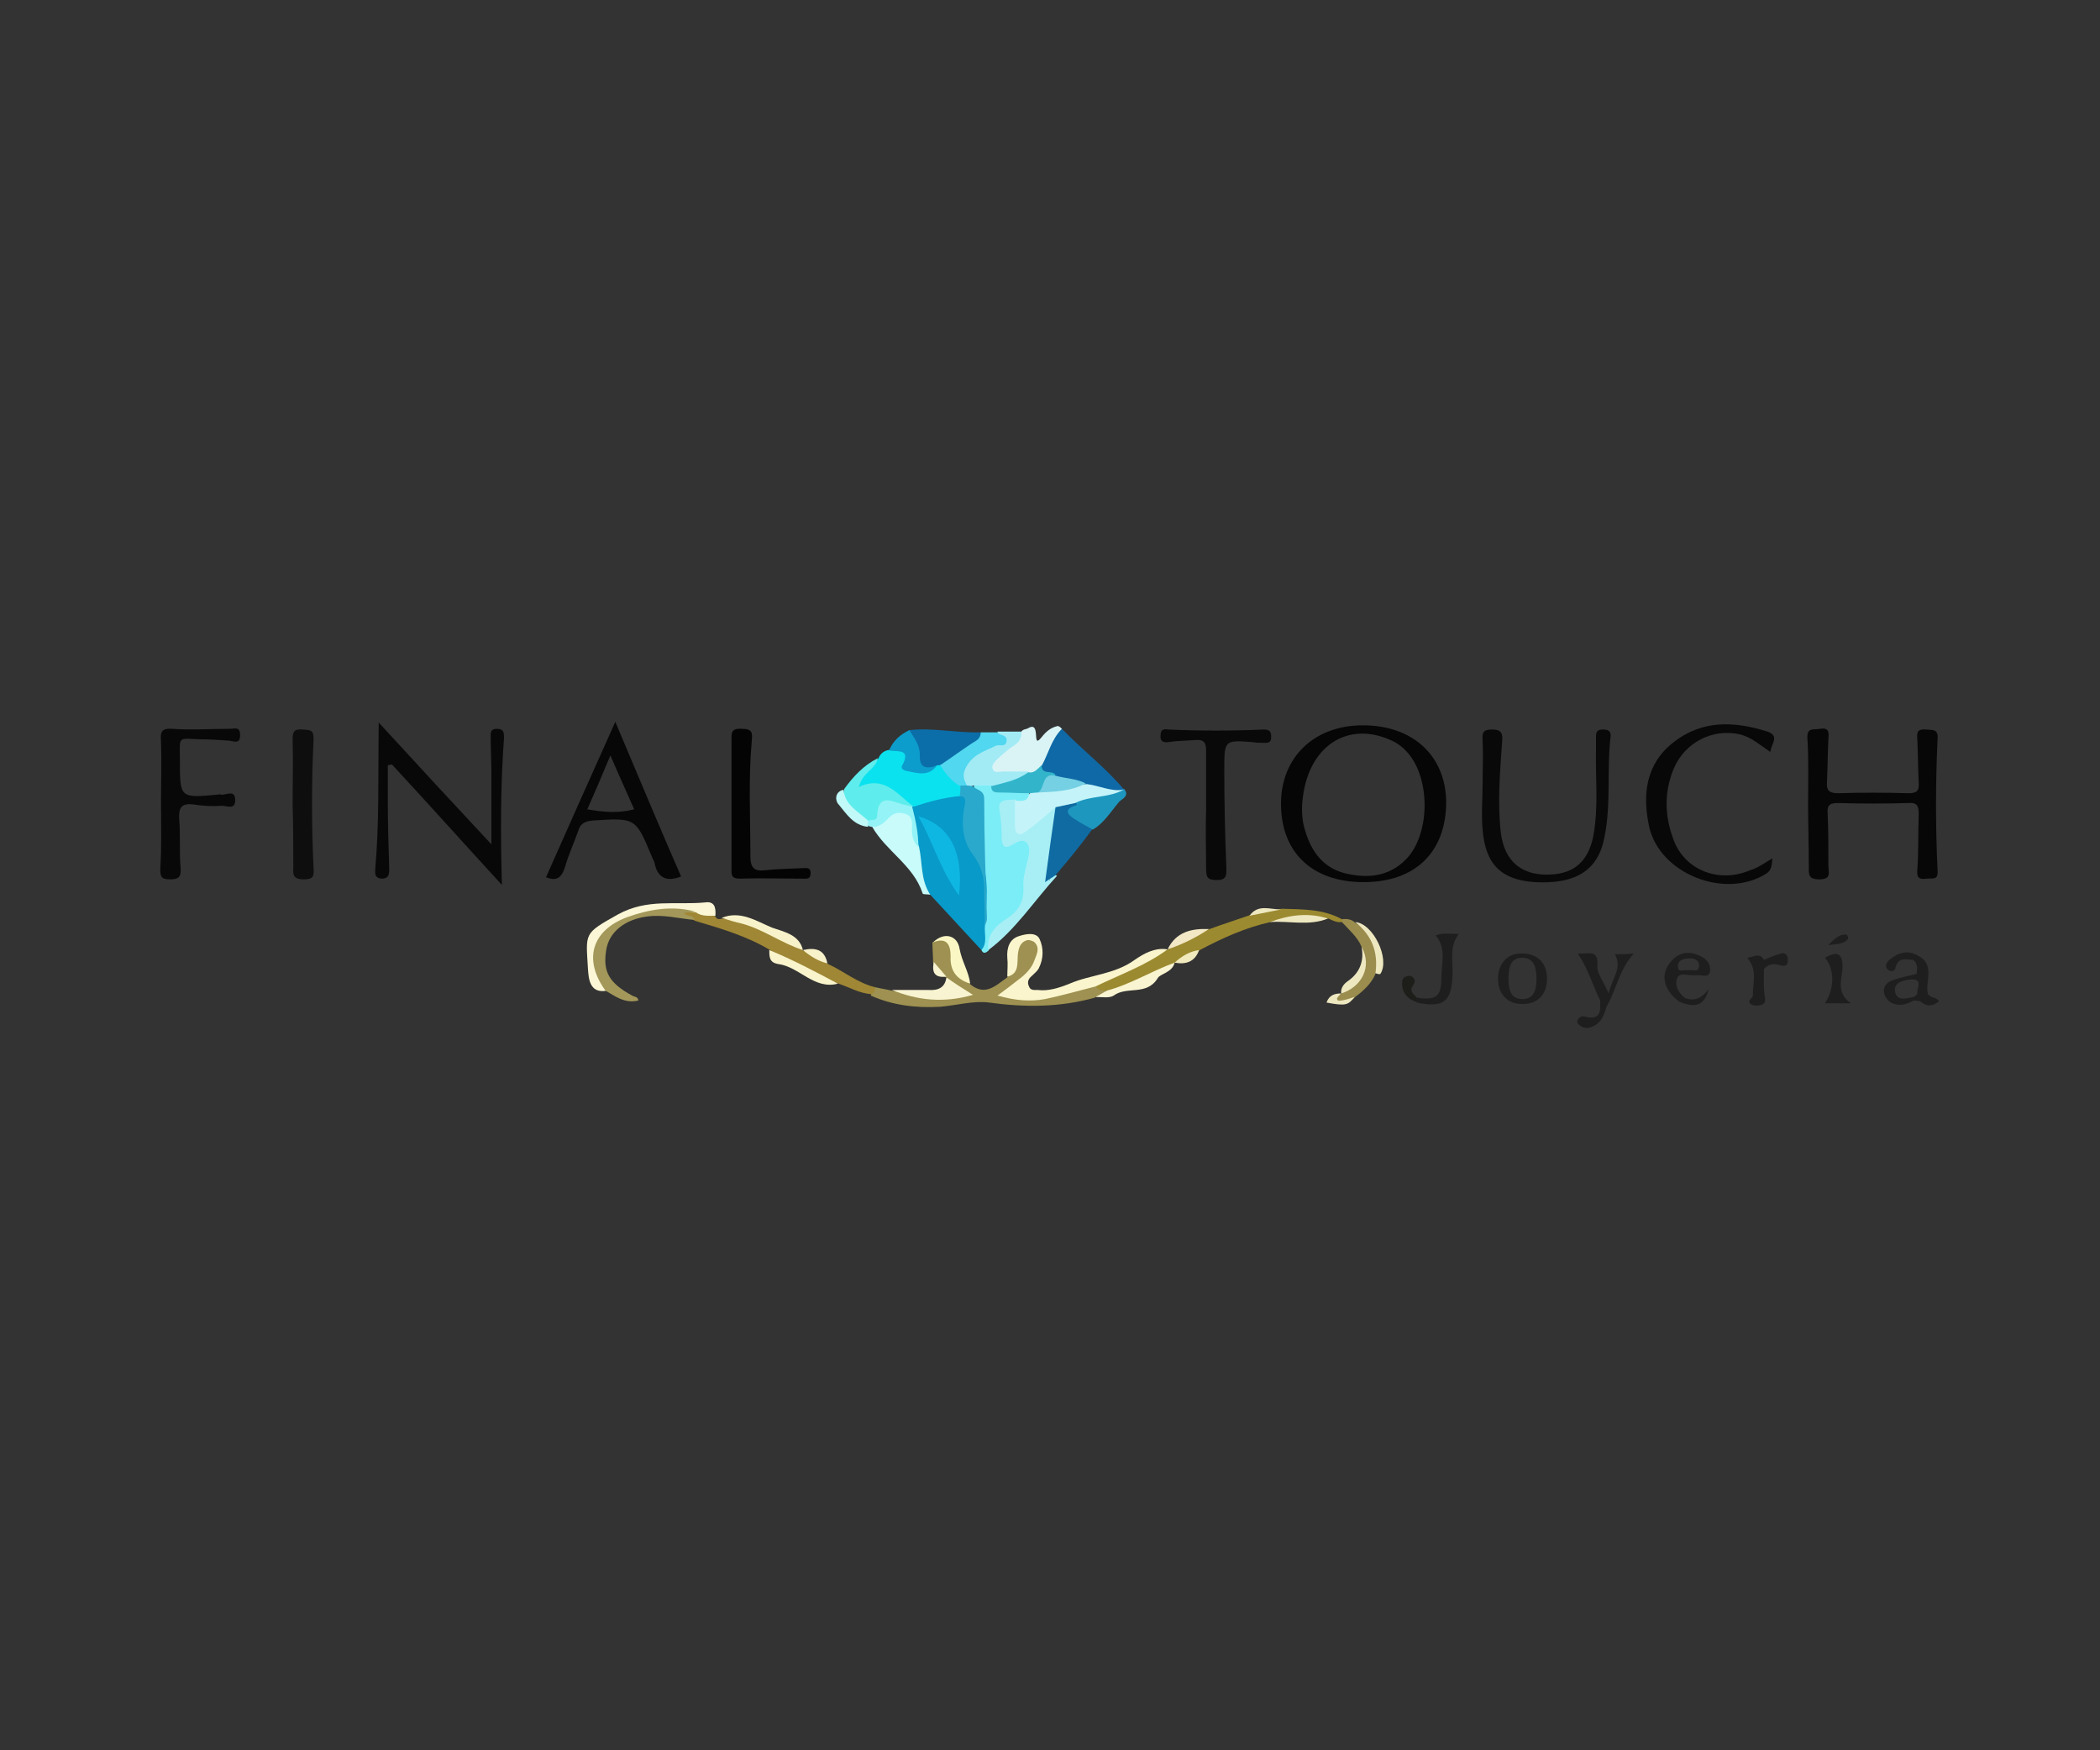 <?xml version="1.0" encoding="utf-8"?>
<!-- Generator: Adobe Illustrator 24.0.3, SVG Export Plug-In . SVG Version: 6.00 Build 0)  -->
<svg version="1.1" id="Capa_1" xmlns="http://www.w3.org/2000/svg" xmlns:xlink="http://www.w3.org/1999/xlink" x="0px" y="0px"
	 viewBox="0 0 300 250" style="enable-background:new 0 0 300 250;" xml:space="preserve">
<rect x="0" y="0" width="300" height="250" fill="#333333" stroke="none"/>
<style type="text/css">
	.st0{fill:#070707;}
	.st1{fill:#080808;}
	.st2{fill:#089AC9;}
	.st3{fill:#090909;}
	.st4{fill:#7BEDF7;}
	.st5{fill:#A7EFF5;}
	.st6{fill:#040404;}
	.st7{fill:#9E9151;}
	.st8{fill:#0E0E0E;}
	.st9{fill:#0BE2EF;}
	.st10{fill:#9C8A30;}
	.st11{fill:#FAF5CD;}
	.st12{fill:#0F69A6;}
	.st13{fill:#9F8735;}
	.st14{fill:#DAF4F6;}
	.st15{fill:#C8FBF9;}
	.st16{fill:#0F6BA2;}
	.st17{fill:#FAF6D6;}
	.st18{fill:#0B6EA8;}
	.st19{fill:#A2EBF5;}
	.st20{fill:#5EEDEC;}
	.st21{fill:#A3985A;}
	.st22{fill:#51D7EF;}
	.st23{fill:#1E97BF;}
	.st24{fill:#9B8D4E;}
	.st25{fill:#1E1E1E;}
	.st26{fill:#0D9DCC;}
	.st27{fill:#F8F3D0;}
	.st28{fill:#94F3F7;}
	.st29{fill:#F9F5D2;}
	.st30{fill:#F9F4CC;}
	.st31{fill:#F8F2CA;}
	.st32{fill:#FBF7C5;}
	.st33{fill:#C0F9F8;}
	.st34{fill:#EEE8C1;}
	.st35{fill:#F3E8C5;}
	.st36{fill:#1D1D1A;}
	.st37{fill:#F1EABE;}
	.st38{fill:#060606;}
	.st39{fill:#2AA9CC;}
	.st40{fill:#0EB7E2;}
	.st41{fill:#C4F4F9;}
	.st42{fill:#32B5CB;}
	.st43{fill:#75D0E3;}
</style>
<g>
	<path class="st0" d="M258.3,114.7c0-3.1,0.1-6.2-0.1-9.2c-0.1-1.7,0.9-1.2,1.8-1.4c1.2-0.2,1.3,0.4,1.2,1.4c-0.1,2-0.1,4-0.2,6.1
		c-0.1,1.2,0.2,1.7,1.6,1.7c3.3-0.1,6.6-0.1,10,0c1.2,0,1.6-0.3,1.5-1.5c-0.1-2.1-0.1-4.2-0.2-6.3c-0.1-1,0.1-1.4,1.3-1.3
		c0.9,0.1,1.7-0.1,1.6,1.3c-0.3,6.3-0.3,12.6,0,18.9c0.1,1.4-0.8,1-1.5,1.1c-0.9,0.1-1.5,0.1-1.4-1.2c0.2-2.7,0.1-5.3,0.2-8
		c0-1-0.1-1.7-1.4-1.6c-3.4,0.1-6.8,0.1-10.2,0c-1.3,0-1.5,0.5-1.4,1.6c0.1,2.4,0.1,4.9,0.1,7.3c0,1,0.5,2-1.3,2
		c-1.6,0-1.5-0.7-1.5-1.9C258.4,120.7,258.3,117.7,258.3,114.7C258.3,114.7,258.3,114.7,258.3,114.7z"/>
	<path class="st1" d="M71.7,126.4c-5.6-6.1-10.6-11.7-15.7-17.2c-0.2,0-0.4,0.1-0.6,0.1c0,1.7,0,3.4,0,5.1c0,3.2,0.1,6.5,0.2,9.7
		c0,0.9-0.1,1.4-1.1,1.4c-1-0.1-0.9-0.7-0.9-1.3c0.6-6.7,0.4-13.4,0.5-21c5.5,6,10.6,11.5,16.1,17.4c0-3.8,0-6.9,0-10.1
		c0-1.7-0.1-3.4-0.1-5.1c0-0.7-0.1-1.3,0.9-1.3c1,0,1,0.6,1,1.3C71.5,112.2,71.5,119,71.7,126.4z"/>
	<path class="st2" d="M140.2,135.7c-2.4-2.6-4.9-5.3-7.3-7.9c-2.1-1.7-1.7-4.3-2.2-6.6c0-1.9-0.7-3.8-0.6-5.7
		c0.1-0.3,0.2-0.5,0.4-0.7c2.2-1.1,4.5-1.7,7-1.5c1.1,0.4,1.1,1.2,1,2.2c-0.2,2.7,0.3,5.3,2,7.5c0.9,1.2,0.8,2.8,0.8,4.2
		c0,1.7,0,3.4,0,5.1C141.1,133.5,141.7,134.9,140.2,135.7z"/>
	<path class="st3" d="M211.8,112c0-2.1,0.1-4.2,0-6.3c-0.1-1.2,0.2-1.5,1.4-1.5c1.2,0,1.5,0.5,1.4,1.6c-0.3,4.4-0.7,8.7-0.2,13.1
		c0.5,4.2,3.1,6.3,7.3,6c3.3-0.2,5.2-2,5.9-5.4c0.8-4.2,0.3-8.4,0.4-12.6c0-0.6,0-1.1,0-1.7c0-0.7,0.2-1,1-1c0.7,0,1.1,0.2,1.1,0.9
		c-0.6,4.8,0.1,9.7-0.9,14.5c-0.9,4.8-4.2,6.7-9.9,6.4c-4.8-0.3-7.1-2.5-7.5-7.5C211.6,116.3,211.8,114.1,211.8,112
		C211.8,112,211.8,112,211.8,112z"/>
	<path class="st1" d="M253.2,122.6c-0.1,1-0.1,1.7-0.9,2.2c-5.9,3.7-15.2,0-16.7-6.7c-1-4.6-0.5-9,3.5-12.1c4.1-3.2,8.7-3,13.4-1.5
		c1.8,0.6,0.5,1.8,0.4,2.9c-1.5-1-2.7-2.1-4.3-2.5c-3.9-0.9-7.9,1.1-9.5,4.9c-1.4,3.4-1.3,6.8,0,10.2c1.6,4.3,6.5,6.2,10.9,4.3
		C251.1,124,252,123.3,253.2,122.6z"/>
	<path class="st4" d="M140.2,135.7c0.9-1,0.4-2.3,0.5-3.4c0.2-3.3,0.7-6.7-0.6-10c-0.5-1.3-0.2-2.7-0.2-4.1c0-2,0.1-4-0.8-5.9
		c0.7-0.8,1.5-0.7,2.4-0.4c1.6,1.3,3.9,0,5.5,1.3c0.4,1.5-0.7,1.5-1.6,1.7c-2.5-0.1-1.7,1.7-1.7,3.1c0,1.4,0.3,2.1,1.9,1.8
		c1.5-0.3,2,0.9,1.9,2.1c-0.3,2.2-0.6,4.5-0.8,6.7c-0.1,1.2-0.9,2.1-1.9,2.7c-1.7,1.1-2.8,2.6-3.6,4.5
		C140.8,136.1,140.5,136.3,140.2,135.7z"/>
	<path class="st1" d="M23,114.6c0-2.9,0.1-5.8,0-8.7c-0.1-1.3,0-1.9,1.6-1.8c2.7,0.2,5.5,0,8.2,0c0.7,0,1.5-0.4,1.5,0.9
		c0,1.3-0.8,0.9-1.5,0.8c-1.4-0.1-2.7-0.2-4.1-0.2c-3.4-0.1-3-0.6-3,3c0,5.4,0,5.4,5.4,4.9c0.2,0,0.3-0.1,0.5,0c0.7,0.1,2-0.8,2,0.8
		c0,1.5-1.3,0.7-2.1,0.8c-1.3,0.1-2.6,0-3.9-0.2c-1.7-0.2-2.1,0.5-2,2.1c0.2,2.3,0,4.7,0.2,7c0.1,1.3-0.3,1.6-1.5,1.6
		c-1.3,0-1.4-0.4-1.4-1.5C23.1,120.9,23,117.7,23,114.6C23,114.6,23,114.6,23,114.6z"/>
	<path class="st3" d="M172.3,115.7c0-2.8,0-5.7,0-8.5c0-1.2-0.4-1.6-1.5-1.5c-1.3,0.1-2.6,0.1-3.9,0.3c-0.8,0.1-1.2-0.2-1.1-1
		c0-0.8,0.4-0.9,1.1-0.8c4.5,0.2,9.1,0.2,13.6,0c0.9,0,1.1,0.3,1.1,1.1c0,0.9-0.6,0.8-1.1,0.8c-0.5,0-1,0-1.5-0.1
		c-4.1-0.3-4.1-0.3-4.1,3.9c0,4.7,0.1,9.4,0.3,14.1c0,1.1,0,1.7-1.4,1.7c-1.4,0-1.5-0.5-1.5-1.7
		C172.3,121.2,172.2,118.4,172.3,115.7C172.2,115.7,172.2,115.7,172.3,115.7z"/>
	<path class="st5" d="M141.2,135.7c-0.3-2.3,1.2-3.6,2.8-4.6c1.6-1.1,2.3-2.4,2.2-4.4c-0.1-1.4,0.4-2.8,0.7-4.2
		c0.1-0.7,0.3-1.5-0.2-2.1c-0.6-0.6-1.3-0.2-2,0.2c-1.2,0.8-1.6,0.2-1.6-1c0-1.3-0.1-2.5-0.3-3.8c-0.4-1.8,1.2-1.5,2.3-1.6
		c0.5,0.5,0.5,1.1,0.6,1.7c0.1,0.7-0.3,1.6,0.6,1.9c0.7,0.2,1.2-0.6,1.8-0.9c1-0.6,1.5-2.2,3.1-1.5c0.3,3.5-0.7,6.8-1.1,9.9
		c-0.5,0.5,0,0.5-0.2,0.3c-0.1-0.1,0-0.1,0.1-0.2c0.3-0.3,0.6-0.6,1-0.3C147.7,128.7,145.1,132.8,141.2,135.7z"/>
	<path class="st6" d="M104.5,114.8c0-3,0-6,0-9c0-1.1-0.1-1.8,1.5-1.7c1.5,0,1.5,0.6,1.4,1.7c-0.5,5.5-0.2,11-0.2,16.5
		c0,1.6,0.5,2.2,2.1,2c1.8-0.2,3.5-0.2,5.3-0.3c0.5,0,1.2-0.2,1.2,0.7c0,0.9-0.5,0.8-1.1,0.8c-3,0-6-0.1-9,0c-1.3,0-1.2-0.6-1.2-1.5
		C104.5,121,104.5,117.9,104.5,114.8z"/>
	<path class="st7" d="M125,141c0.8,0.2,1.6,0.3,2.4,0.5c3.2,0.4,6.3,1.2,9.8,0.5c-0.8-1-1.5-1.6-2-2.4l-0.1,0
		c-0.8-0.6-1.5-1.1-1.8-2.1c0-1-0.1-1.9-0.1-2.9c1.7-0.8,2.6-0.5,2.9,1.4c0.3,1.8,1,3.3,2.4,4.5c2.2,1.9,3.7,0.3,5.4-0.9
		c0.9-1.1,0.6-2.5,1-3.7c0.4-1.3,1.1-2.3,2.6-1.8c1.4,0.4,1,1.7,0.8,2.7c-0.5,2.3-2.5,3.4-4.1,5.1c2.7,0.8,5.2,0.3,7.7-0.2
		c1.5-0.3,2.9-1.1,4.4-1c0.6,0.1,1.2,0.3,1.7,0.8c0.1,1.4-1.2,0.5-1.6,1c-5,1.4-10,1.4-15.1,0.7c-2.2-0.3-4.6,0.4-7,0.6
		c-3.4,0.2-6.8-0.2-9.9-1.6C124.5,141.5,124.7,141.3,125,141z"/>
	<path class="st8" d="M41.8,115c0-3.1,0.1-6.3,0-9.4c0-1.2,0.3-1.5,1.5-1.4c1,0.1,1.5,0,1.5,1.3c-0.3,6.2-0.3,12.4,0,18.6
		c0.1,1.2-0.2,1.5-1.4,1.5c-1.3,0-1.6-0.4-1.5-1.7C41.9,120.9,41.9,118,41.8,115C41.8,115,41.8,115,41.8,115z"/>
	<path class="st9" d="M137.2,113.7c-2.3,0.2-4.5,0.8-6.6,1.5c-0.9-0.2-1.8-0.3-2.4-1c-1.1-1.2-2.3-1.8-4-1.4c-0.6,0.1-1.3,0-1.7-0.7
		c-0.4-0.8,0.4-1.1,0.8-1.6c0.6-0.9,1.6-1.4,2.2-2.2c0.3-0.7,0.8-1.1,1.6-1.2c1.1-0.5,2.5-1.4,2.5,0.6c0,2.5,1.5,2,3,1.9
		c0.4,0,0.7-0.3,1.1-0.4c0.2-0.1,0.4-0.1,0.7,0c1.5,0.7,2.1,2.3,3.3,3.3C137.7,112.9,137.5,113.4,137.2,113.7z"/>
	<path class="st10" d="M158.1,141.5c-0.6-0.1-1.2,0.1-1.5-0.6c1.8-1.8,4.3-2.3,6.4-3.5c1.2-0.7,2.5-1.4,3.9-1.8l0,0
		c1.8-1.4,3.7-2.4,5.9-2.9c1.9-0.7,3.8-1.3,5.8-2c1.4-1,3-0.5,4.5-0.9c2.9,0.1,5.9,0,8.6,1.5c0.1,0.1,0.2,0.2,0.1,0.3
		c0,0.1-0.1,0.1-0.1,0.1c-0.7,0.1-1.3-0.2-1.9-0.5c-2.8,0.2-5.6-0.2-8.3,0.5c-3.6,0.8-6.9,2.3-10.1,4c-1.1,0.8-2.2,1.5-3.5,1.8l0,0
		C164.8,139.4,161.8,141.3,158.1,141.5z"/>
	<path class="st11" d="M166.8,135.6c-3.1,2.3-6.8,3.6-10.3,5.3c-2.4,0.6-4.8,1.3-7.2,1.8c-2.2,0.4-4.3,0.2-6.8-0.5
		c1.1-0.8,2-1.5,2.9-2.2c1.1-0.8,2-1.7,2.4-2.9c0.3-0.8,0.8-1.7,0-2.5c-0.2-0.2-0.8-0.4-1.1-0.3c-1,0.3-1.2,1.2-1.3,2.1
		c-0.1,1.2,0.2,2.7-1.5,3.1c0-0.9,0.1-1.8,0-2.7c-0.1-1.4,0.3-2.7,1.7-3.1c0.9-0.3,2.4-0.6,2.9,0.4c0.6,1.3,0.6,2.8-0.1,4.2
		c-0.2,0.4-0.6,0.7-1,1.1c-0.5,0.4-0.7,0.9-0.4,1.5c0.2,0.6,0.8,0.5,1.2,0.5c1.6,0.2,3.1-0.3,4.6-0.9c3-1.3,6.4-1.3,9.3-3.4
		C163.4,136.2,165,135.3,166.8,135.6z"/>
	<path class="st12" d="M151.7,104.1c2.9,3,6.2,5.5,8.9,8.7c-0.1,0.1-0.2,0.2-0.3,0.3c-1.9,0.6-3.5-0.2-5.3-0.6
		c-1.4-0.6-2.9-0.6-4.3-1.2c-0.9-0.4-2.1-0.4-2.3-1.7C149.1,107.5,149.2,105.1,151.7,104.1z"/>
	<path class="st13" d="M125,141c0,0.4-0.1,0.8-0.5,1c-1.7-0.1-3.2-1-4.7-1.5c-3.6-1-6.8-2.7-9.8-4.8c-3.3-2-7.1-3.1-10.8-4.2
		c-0.4-0.8-1.4,0-1.9-0.8c0.3-0.9,1.1-0.8,1.9-0.8c1.1,0.2,2.2,0.3,3,1c0.2,0.5,0.6,0.4,1,0.3c4.4,0.2,8.1,2.1,11.6,4.6l0,0
		c1.4,0.3,2.4,1,3.5,1.9C120.5,138.7,122.5,140.4,125,141z"/>
	<path class="st14" d="M151.7,104.1c-1.5,1.5-1.9,3.5-2.9,5.3c-0.3,1-0.9,1.6-2,1.6c-1.2,0-2.4,0.1-3.6,0c-0.7,0-1.5-0.1-1.8-0.9
		c-0.3-0.8,0.2-1.4,0.6-2c1.2-1.4,2.8-2.2,3.9-3.6c0.3-0.4,0.7-0.3,1-0.5c1.9-1.1,0.4,3.2,1.9,1.3c0.7-0.9,1.4-1.4,2.3-1.6
		C151.3,103.7,151.5,103.9,151.7,104.1z"/>
	<path class="st15" d="M131.3,121c0.5,2.3,0.2,4.7,1.6,6.8c-0.4-0.1-1.1,0-1.1-0.2c-1.3-4-5.2-6-7.2-9.5c0.9-0.8,1.8-1.6,2.9-2.2
		c1.7-0.9,3.1-0.1,3.2,1.8C130.7,118.9,130.9,119.9,131.3,121z"/>
	<path class="st16" d="M150.8,125c-0.4,0.3-0.8,0.5-1.5,1c0.5-3.8,1-7.3,1.5-10.8c0.6-1,1.6-1.1,2.6-1c0.1,0,0.1,0.1,0.2,0.1
		c1.5,0.5-0.8,1.7,0.4,2.4c0.8,0.4,1.9,0.6,2,1.8C154.4,120.7,152.6,122.9,150.8,125z"/>
	<path class="st17" d="M102.2,130.8c-1,0-2,0.1-2.8-0.5c-3.1-0.2-6.3-0.1-9.2,0.9c-3.8,1.4-6.3,5.6-3.7,9c0.3,0.4,0.5,0.8,0.2,1.3
		c-2.6,0.5-2.6-2-2.7-3c-0.3-5.3-0.7-5.1,4.3-7.9c4.2-2.3,8.2-1.3,12.4-1.7C102,128.7,102.3,129.5,102.2,130.8z"/>
	<path class="st18" d="M134.2,109.3c-0.2,0-0.3,0-0.5,0.1c-2.5,1.1-2.5,1.1-2.9-1.4c-0.2-1.3-1.1-2.4-1-3.7
		c3.4-0.4,6.8,0.4,10.2,0.3c0.5,0.4,0.3,0.9,0,1.2C138.3,107.2,136.5,108.8,134.2,109.3z"/>
	<path class="st19" d="M145.9,104.5c0.1,1-0.4,1.6-1.2,2.1c-0.8,0.5-1.5,1.2-2.2,1.8c-0.4,0.4-0.9,0.9-0.7,1.4
		c0.2,0.7,1,0.4,1.5,0.4c1.2,0,2.4,0,3.6,0c-1,1.6-3.2,2.4-5.3,2c-0.9,0-1.7,0-2.6,0c-0.3,0.2-0.6,0.2-1,0.1
		c-1.3-1.7-1.2-3.2,0.6-4.6c1-0.7,2-1.5,3.2-1.7c1-0.2,0.7-0.9,0.7-1.5C143.7,104.5,144.8,104.5,145.9,104.5z"/>
	<path class="st20" d="M125.4,108.3c-0.3,1.6-2.2,2-2.7,4.1c3.7-1.7,5.5,1.1,7.8,2.8c0,0-0.2,0-0.2,0c-0.2,0.2-0.4,0.3-0.6,0.3
		c-1.8-0.3-3.6-0.7-4.3,1.7c-0.1,0.4-0.8,0.4-1.3,0.3c-1.7-1.2-4.2-1.9-3.5-4.8C121.9,110.9,123.4,109.3,125.4,108.3z"/>
	<path class="st21" d="M86.5,141.5c-3.2-4.4-2-8.6,3.1-10.5c3.1-1.1,6.4-1.7,9.7-0.8c-0.5,0.1-1,0.1-1.6,0.2c0.4,0.6,1.4,0.2,1.5,1
		c-2.2-0.2-4.4-0.8-6.7-0.5c-3.2,0.4-5.5,2.2-5.9,4.8c-0.5,3.1,0.4,4.7,3.7,6.5c0.3,0.2,0.8,0.1,0.9,0.7
		C89.3,143.4,87.9,142.3,86.5,141.5z"/>
	<path class="st22" d="M142.5,104.6c0.3,0.5,1.4,0.3,1.3,1.2c-0.1,1-1,0.5-1.5,0.7c-1.6,0.8-3.3,1.2-4.3,3.1
		c-0.6,1.1-0.3,1.8,0.2,2.7c-0.3,0.3-0.7,0.3-1,0c-1.3-0.7-2.1-1.8-2.9-3c1.5-1,3-2.1,4.5-3.1c0.6-0.4,1.3-0.6,1.3-1.6
		C140.9,104.6,141.7,104.6,142.5,104.6z"/>
	<path class="st23" d="M156.1,118.5c-0.8-0.5-1.7-0.9-2.4-1.4c-1.2-0.7-1.9-1.5,0.1-2.1c0,0,0-0.2,0-0.2c0-0.1-0.1-0.1-0.2-0.2
		c0.8-1.6,2.4-1.2,3.7-1.5c1.1-0.2,2.2,0.1,3.2-0.4c0,0,0.1,0,0.1,0c0.8,1-0.3,1.4-0.7,1.8C158.7,115.9,157.7,117.6,156.1,118.5z"/>
	<path class="st24" d="M191.7,131.7c0-0.1,0-0.3,0-0.4c0.7-0.1,1.4,0,1.9,0.5c2.8,1.5,4,4.4,2.9,7.3c-0.6,1.4-1.7,2.4-2.9,3.3
		c-0.5,0.6-1.1,0.8-1.9,0.8c-0.4,0-0.9,0.1-1-0.4c-0.2-0.7,0.7-0.5,0.9-0.9l0,0c1.9-1.8,4.3-3.4,2.9-6.7
		C193.9,133.8,192.7,132.8,191.7,131.7z"/>
	<path class="st25" d="M202.4,142.5c2.7,0.4,3.5-0.1,3.5-2.7c0-2.1,0.8-4.3-0.8-6.2c1.1-0.4,2.1-0.2,3.3-0.2
		c-1.4,1.8-0.8,3.9-0.9,5.8c-0.1,3.9-1.3,4.8-5.1,4C202.1,142.9,202.1,142.7,202.4,142.5z"/>
	<path class="st26" d="M129.9,104.3c0.7,1.1,1.5,2.1,1.5,3.5c-0.1,2,1,2,2.4,1.6c-1.2,1.6-2.8,1-4.4,0.7c-0.3-0.1-0.8-0.3-0.5-0.8
		c1.3-2.4-0.7-1.9-1.9-2.1C127.6,105.8,128.6,104.9,129.9,104.3z"/>
	<path class="st27" d="M135.2,139.6c1.1,0.8,2.2,1.5,3.8,2.5c-4.2,1.2-7.9,0.8-11.6-0.7c1.7,0,3.5,0,5.2,0
		C134,141.5,135,141.1,135.2,139.6z"/>
	<path class="st28" d="M124,117.2c0.5-0.1,1.2,0,1.3-0.5c0.1-3.8,2.4-2,4.1-1.7c0.3,0,0.6,0.2,0.9,0.2c0.5,1.9,0.9,3.8,0.9,5.8
		c-0.8-0.8-1-1.8-0.9-2.9c0-0.7,0-1.5-0.8-1.8c-0.9-0.3-1.7-0.3-2.4,0.4c-0.7,0.7-1.4,1.5-2.6,1.4c-0.1,0-0.3-0.1-0.4-0.1
		C123.8,117.8,123.8,117.5,124,117.2z"/>
	<path class="st29" d="M158.1,141.5c3.4-0.9,6.4-2.8,9.7-4c-0.3,1.4-2.1,1.6-2.4,2.2c-1.6,2.6-4.4,1.1-6.3,2.5
		c-0.6,0.4-1.7,0.2-2.6,0.2C157.1,142.1,157.6,141.8,158.1,141.5z"/>
	<path class="st25" d="M264.4,143.3c-1.6,0-2.6,0-3.7,0c1.4-2.1,1.4-4.9,0-6.5c1.8-1,2.6-0.7,2.5,1.6
		C263.1,140,262.3,141.8,264.4,143.3z"/>
	<path class="st30" d="M109.9,135.7c3.4,1.4,6.6,3.1,9.8,4.8c-3.4,0.9-5.5-2.4-8.5-2.8C109.9,137.5,109.9,136.7,109.9,135.7z"/>
	<path class="st31" d="M114.7,135.7c-3.1-1-5.7-3-8.8-3.8c-0.9-0.2-1.9-0.5-2.8-0.8c2.7-1.1,5,0.5,7.2,1.4
		C112,133.1,114.2,133.5,114.7,135.7z"/>
	<path class="st32" d="M138.6,140.5c-1.9-0.6-2.9-1.8-2.8-3.9c0-1.6-0.5-2.8-2.5-2c1.5-1.5,3.5-1.1,3.8,1
		C137.4,137.3,138.4,138.8,138.6,140.5z"/>
	<path class="st33" d="M124,117.2c0,0.3,0,0.6,0,0.9c-2.1-0.2-3.1-1.9-4.2-3.2c-0.5-0.5-0.6-1.8,0.7-2.1
		C120.7,115,122.6,115.9,124,117.2z"/>
	<path class="st34" d="M196.5,139c0.4-3-0.5-5.4-2.9-7.3c2.6,0.2,5,5.3,3.6,7.4C197.1,139.2,196.7,139.1,196.5,139z"/>
	<path class="st34" d="M181.4,131.7c2.7-1,5.5-1.4,8.3-0.5C187,132.3,184.2,131.5,181.4,131.7z"/>
	<path class="st34" d="M194.5,135.2c1.6,2.9,0,5.8-2.9,6.7c-0.1-0.8,0.4-1.4,1-1.8C194.3,138.9,194.9,137.2,194.5,135.2z"/>
	<path class="st35" d="M172.7,132.7c-1.8,1.2-3.8,2.2-5.9,2.9C168,133.1,170.2,132.6,172.7,132.7z"/>
	<path class="st25" d="M230.7,136.3c1.1,2-0.4,3.4-0.9,5.6c-0.7-1.7-1.7-2.9-1.6-3.9c0.2-2.5-1.3-1.7-2.8-1.8
		c1.5,2.2,2.1,4.5,3.2,6.7c0,0,0.1,0.1,0.1,0.1c0,0-0.1-0.1-0.1-0.1c0,1.3,0.2,2.7-1.8,2.4c-0.5-0.1-0.9-0.3-1.3,0.2
		c-0.2,0.3-0.3,0.5,0,0.8c0.4,0.4,0.9,0.6,1.5,0.5c1.6-0.4,2.1-1.6,2.5-3c1.4-2.4,1.8-5.3,3.9-7.6
		C232.4,136.3,231.6,136.3,230.7,136.3z"/>
	<path class="st36" d="M202.4,142.5c0,0.2-0.1,0.4-0.1,0.6c-1.2-0.4-1.9-1.2-2-2.4c0-0.5,0-1,0.5-1.2c0.3-0.1,0.7-0.2,0.9,0
		c0.5,0.3,0.5,0.8,0.2,1.2C201.2,141.6,202,142,202.4,142.5z"/>
	<path class="st25" d="M254.4,136.2c-0.8,0.2-1.6,0.6-2.4,0.9c-0.6-1.1-1.5-0.4-2.4-0.3c1.5,1.7,0.8,3.6,0.8,5.4
		c0,0.4-0.9,0.7-0.3,1.2c0.4,0.3,1.1,0.3,1.6,0.1c0.6-0.3,0.5-0.7,0.4-1.3c-0.2-1.2-0.1-2.6-0.1-3.8c0.7-0.8,1.5-0.8,2.4-0.5
		c0.4,0.1,1,0.1,1-0.6C255.5,136.4,255,136,254.4,136.2z"/>
	<path class="st34" d="M191.6,141.9c-0.2,0.2-0.5,0.5-0.6,0.7c0,0.5,0.5,0.3,0.7,0.3c0.6-0.1,1.2-0.3,1.8-0.5
		c-0.9,1.2-1.3,1.3-4,0.8C189.9,142.1,190.7,141.9,191.6,141.9z"/>
	<path class="st31" d="M118.2,137.6c-1.3-0.3-2.4-1-3.5-1.9C116.5,135.3,117.8,135.6,118.2,137.6z"/>
	<path class="st37" d="M167.8,137.5c1-0.9,2.1-1.6,3.5-1.8C170.7,137.4,169.4,137.8,167.8,137.5z"/>
	<path class="st25" d="M261.2,135c1-1.1,1.7-1.6,2.6-1.5c0.1,0,0.3,0.5,0.2,0.6C263.4,134.9,262.4,134.8,261.2,135z"/>
	<path class="st34" d="M183,129.9c-1.5,0.3-3,0.6-4.5,0.9C179.7,129.1,181.4,129.9,183,129.9z"/>
	<path class="st27" d="M133.4,137.4c0.6,0.7,1.2,1.4,1.8,2.1C133.5,139.7,133.1,138.9,133.4,137.4z"/>
	<path class="st38" d="M194.7,103.6c-7,0-11.7,4.6-11.7,11.2c0,7,4.5,11.2,11.8,11.2c7.4,0,11.8-4.3,11.8-11.5
		C206.5,107.9,201.8,103.6,194.7,103.6z M200.8,122.8c-2.5,2.5-5.6,2.7-8.8,1.9c-3.3-0.9-4.9-3.5-5.7-6.6c-0.3-1.1-0.3-2.2-0.3-2.7
		c0.3-8.3,6-12.5,12.4-9.8c0.8,0.3,1.6,0.8,2.2,1.4C204.4,110.5,204.5,119.1,200.8,122.8z"/>
	<path class="st39" d="M137.2,112.2c0.3,0,0.7,0,1,0c0.3,0,0.5,0.1,0.8,0.1c0.5,0.6,1.6,0.5,1.6,1.8c0,5.7,0.2,11.4,0.4,17.1
		c0,0.4-0.2,0.7-0.3,1.1c0-1.6-0.1-3.2-0.1-4.8c0.1-2.1-0.4-3.9-1.8-5.7c-1.3-1.8-1.5-4.3-1-6.7c0.1-0.7,0.3-1.3-0.7-1.4
		C137.2,113.2,137.2,112.7,137.2,112.2z"/>
	<path class="st40" d="M137,127.9c-2.7-3.7-3.7-7.6-5.8-11.3C135.7,117.9,137.7,121.7,137,127.9z"/>
	<path class="st0" d="M87.9,103.1c-3.5,7.8-6.7,15-9.9,22.2c1.5,0.6,2.2,0.1,2.7-1.4c0.5-1.8,1.3-3.5,1.9-5.2c0.3-1.1,1-1.4,2.1-1.5
		c6.1-0.4,6.1-0.4,8.4,5.1c0.1,0.3,0.3,0.6,0.4,0.9c0.4,2.2,1.7,2.8,3.8,2C94.2,118.1,91.2,110.9,87.9,103.1z M83.9,115.6
		c1.1-2.5,2.1-4.8,3.3-7.7c1.2,2.8,2.3,5.2,3.4,7.7C88.3,116.2,86.2,116,83.9,115.6z"/>
	<path class="st41" d="M160.5,112.8c-2.1,1.2-4.7,0.8-6.9,1.9c-0.9,0.2-1.9,0.4-2.8,0.6c-1.4,1.2-2.8,2.4-4.3,3.5
		c-0.9,0.7-1.5,0.3-1.5-0.8c0-1.2,0-2.4,0-3.6c0.7-0.1,1.7,0.3,2-0.9c0.3-0.5,0.9-0.6,1.4-0.7c2.3-0.1,4.6-0.8,6.9-0.8
		C157,112.2,158.7,113.1,160.5,112.8z"/>
	<path class="st42" d="M148.3,113.2c-0.5,0-0.9,0.1-1.4,0.1c-1.3,0-2.7-0.1-4-0.1c-0.7,0-1.3,0-1.3-0.9c1.8-0.5,3.7-0.8,5.3-2
		c0.9,0.2,1.3-0.5,1.9-1c0,1.5,1.5,0.6,2,1.4C149.7,111.2,149.6,112.8,148.3,113.2z"/>
	<path class="st43" d="M148.3,113.2c1-0.6,0.5-2.9,2.5-2.4c1.4,0.4,3,0.4,4.3,1.1C153.1,113,150.7,113.1,148.3,113.2z"/>
	<path class="st25" d="M217.2,136.2c-1.9,0-3.2,1.5-3.2,3.6c0,2.2,1.4,3.7,3.6,3.6c2.1,0,3.4-1.4,3.4-3.6
		C221,137.5,219.6,136.1,217.2,136.2z M217.5,142.7c-1.8,0-2-1.5-2-3c0-1.5,0.3-3,2.1-2.9c1.7,0.1,1.9,1.7,1.9,3.1
		C219.5,141.4,219.1,142.7,217.5,142.7z"/>
	<path class="st25" d="M243,136.6c-1.8-0.9-3.3-0.6-4.5,1c-1.3,1.7-0.8,3.8,1.3,5.4c0.1,0.1,0.3,0.1,0.4,0.2
		c2.2,0.8,3.3,0.3,3.9-1.9c-1,1.3-2,1.7-3.3,1.3c-1-0.7-1.6-1.8-1.2-2.9c0.4-0.9,1.6-0.3,2.4-0.4c0.2,0,0.3,0,0.5,0
		c0.6-0.1,1.6,0.5,1.8-0.6C244.4,137.7,243.8,137,243,136.6z M242.7,138.1c-0.1,0.9-1,0.3-1.6,0.5c-0.5-0.2-1.4,0.5-1.4-0.6
		c0-0.9,0.9-1.1,1.6-1.1C242,136.8,242.9,137.2,242.7,138.1z"/>
	<path class="st25" d="M275.4,141.9c-0.4-1.8,1.1-4.1-1.4-5.4c0,0,0,0,0,0c-1.6-0.9-2.9-0.4-4.2,0.7c-0.3,0.3-0.6,0.9-0.1,1.3
		c0.5,0.4,1,0.2,1.1-0.3c0.4-1.6,1.5-1.1,2.5-1.1c0.7,0.5,0.6,1.3,0.5,2c-1.1,0.3-2.3,0.5-3.4,0.9c-0.9,0.3-1.5,1-1.2,2
		c0.3,0.9,1,1.4,1.9,1.5c0.8,0.1,1.6-0.2,2.3-0.6c0.3,0,0.6,0.1,0.9,0.1c0.9,0.8,1.8,0.8,2.7,0C276.5,142.3,275.7,142.6,275.4,141.9
		z M273.9,142c-0.2,0.1-0.3,0.3-0.5,0.4c-1.1,0.2-2.5,0.7-2.7-0.9c-0.1-1.2,1.2-1.5,2.3-1.6C274.9,139.8,273.7,141.3,273.9,142z"/>
</g>
</svg>
